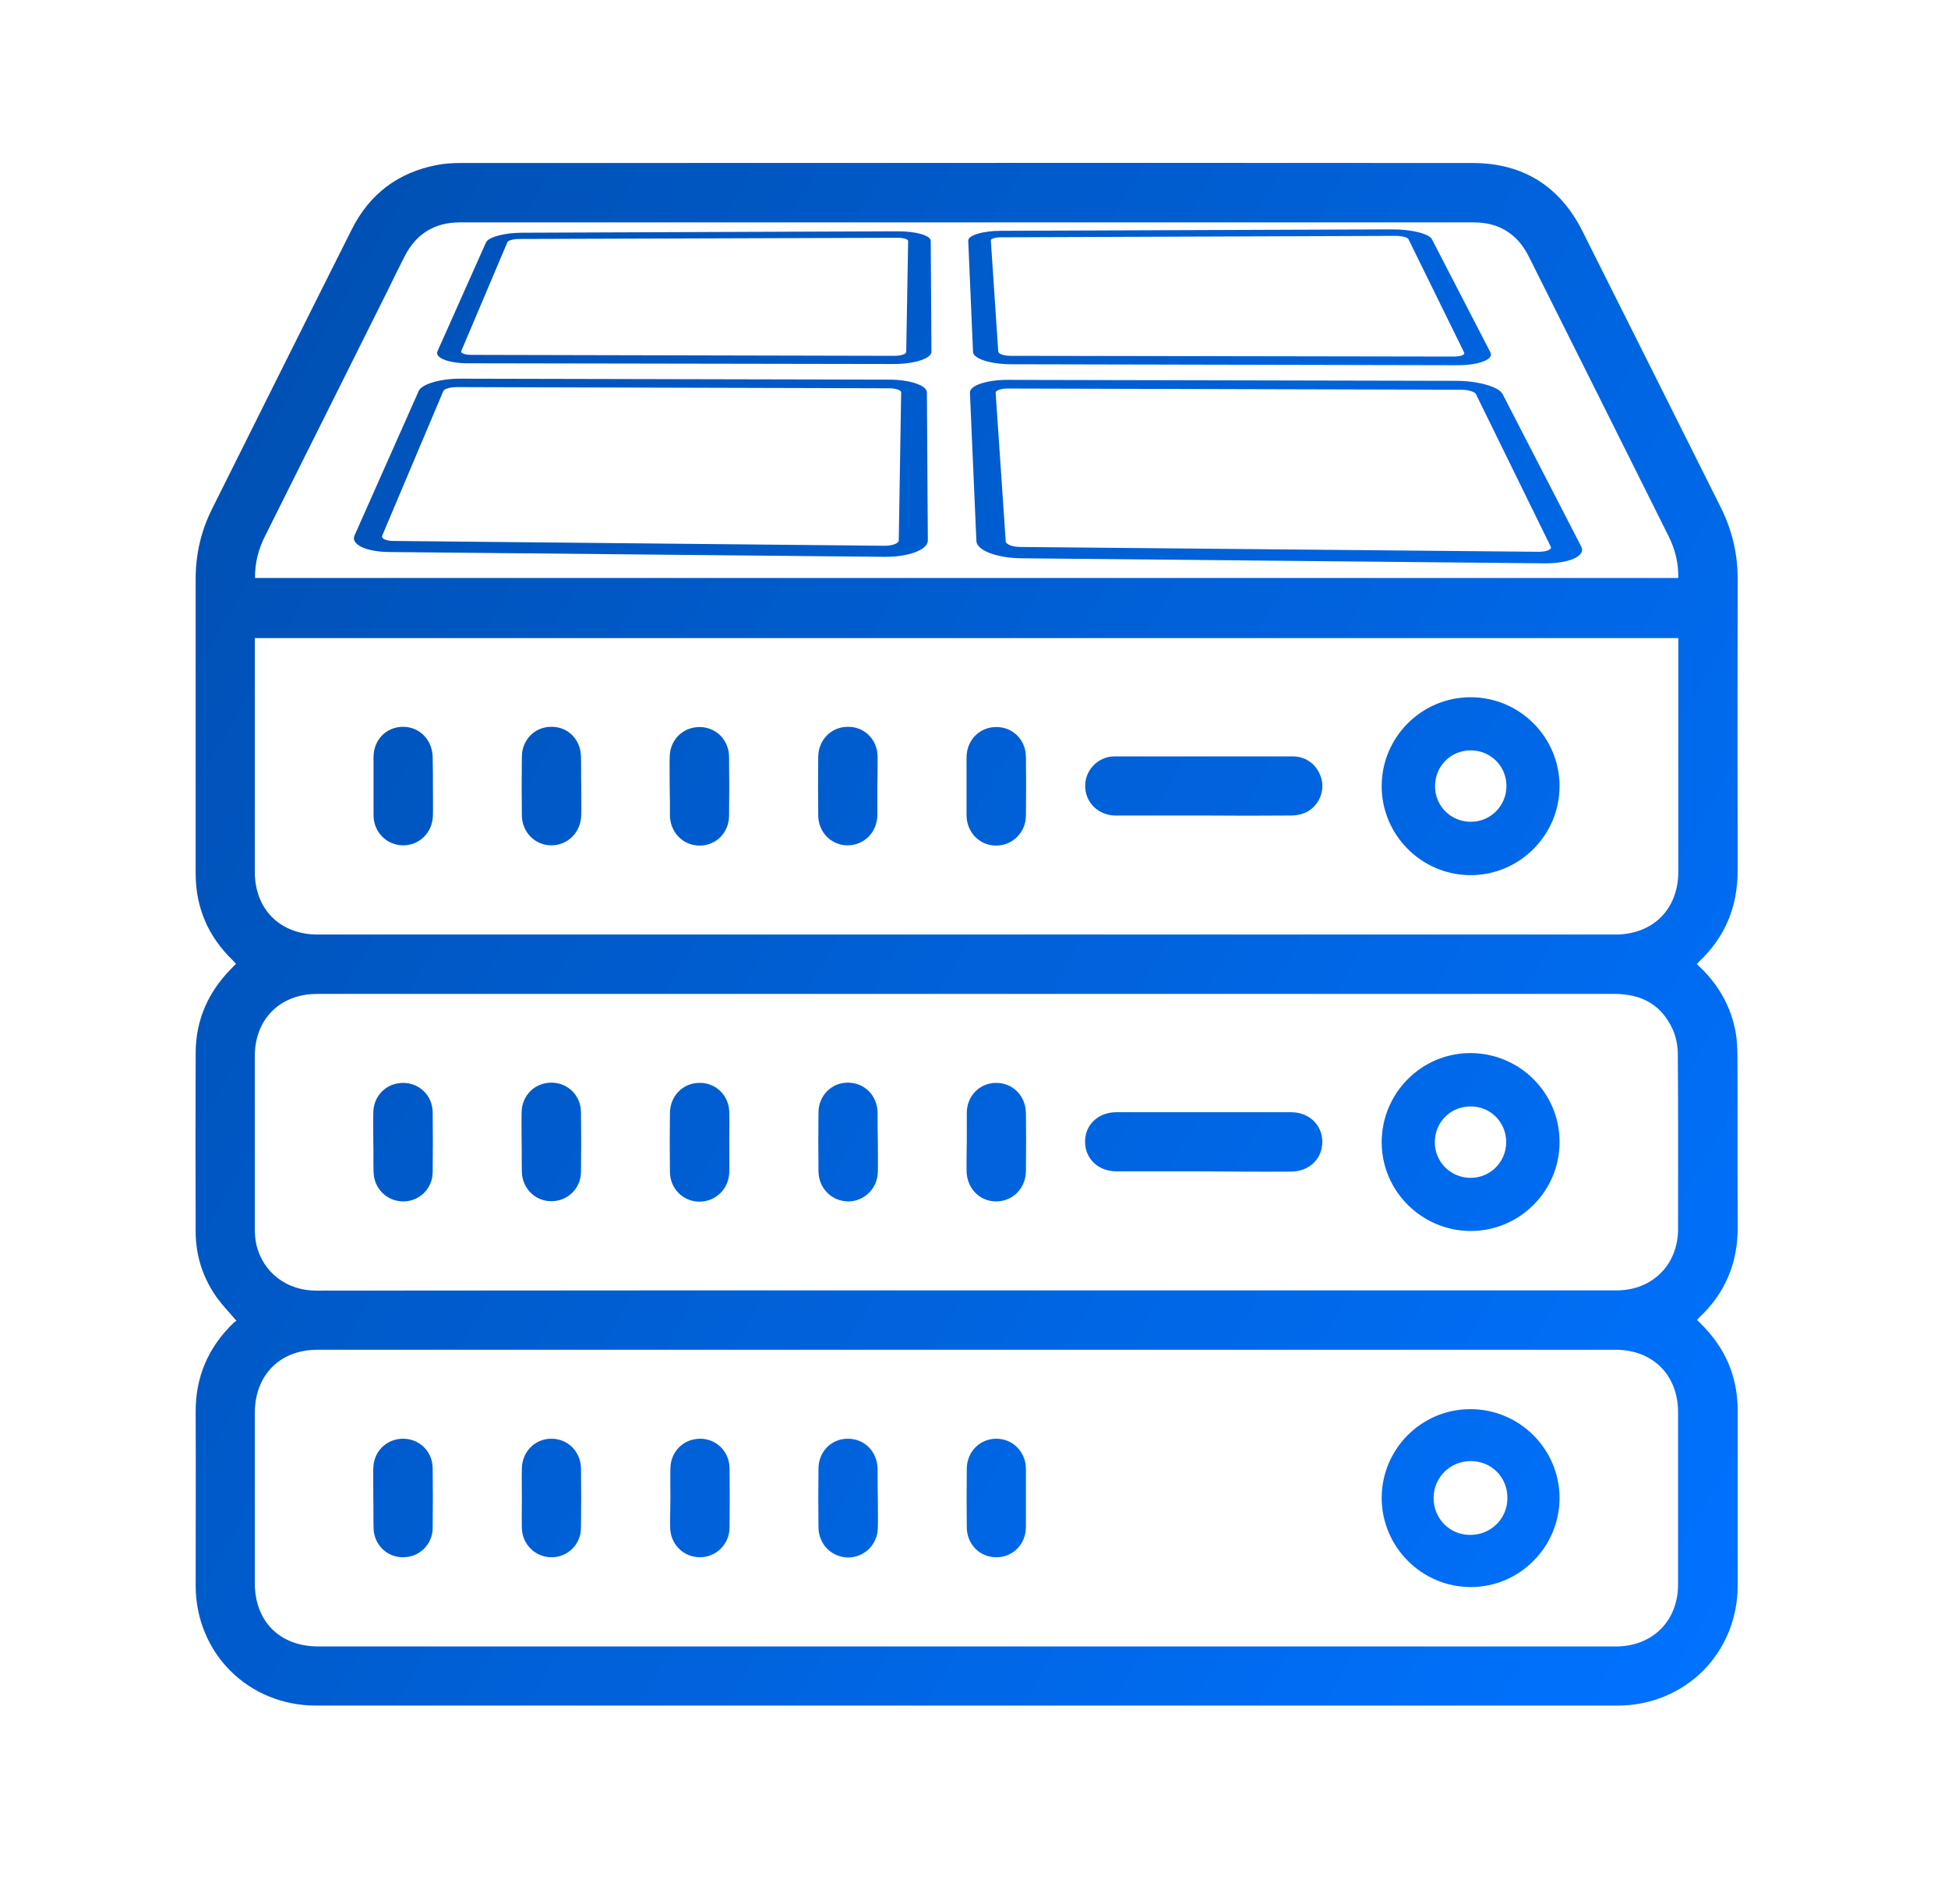 <?xml version="1.0" encoding="utf-8"?>
<!-- Generator: Adobe Illustrator 27.0.0, SVG Export Plug-In . SVG Version: 6.00 Build 0)  -->
<svg version="1.1" id="Capa_1" xmlns="http://www.w3.org/2000/svg" xmlns:xlink="http://www.w3.org/1999/xlink" x="0px" y="0px"
	 viewBox="0 0 810.4 792" style="enable-background:new 0 0 810.4 792;" xml:space="preserve">
<style type="text/css">
	.st0{fill:url(#SVGID_1_);}
</style>
<linearGradient id="SVGID_1_" gradientUnits="userSpaceOnUse" x1="75.805" y1="217.393" x2="758.47" y2="611.53">
	<stop  offset="0" style="stop-color:#0051B5"/>
	<stop  offset="1" style="stop-color:#0072FF"/>
</linearGradient>
<path class="st0" d="M705.9,401c8.7,7.9,14.2,17.3,16.2,28.6c0.5,3.1,0.7,6.4,0.7,9.6c0.1,23.7,0,47.4,0.1,71.1
	c0.1,15-5.2,27.6-16.1,37.8c-0.2,0.2-0.4,0.5-0.8,0.9c0.5,0.5,1,1,1.5,1.5c10.1,9.9,15.4,21.9,15.4,36.1c0,24.3,0,48.5,0,72.8
	c0,28.2-21.9,50-50.1,50c-180.4,0-360.8,0-541.3,0c-28.2,0-50.1-21.8-50.1-50c0-24,0.1-48,0-72c-0.1-14.8,5.3-27.2,16-37.4
	c0.3-0.3,0.7-0.4,1-0.6c-2.8-3.3-5.6-6.2-7.9-9.3c-6-8.3-9.1-17.6-9.1-27.9c-0.1-24.8-0.1-49.7,0-74.5c0.1-13.7,5.3-25.2,14.9-34.9
	c0.6-0.6,1.1-1.2,1.9-1.9c-0.4-0.5-0.9-1-1.4-1.5c-10.2-9.9-15.4-21.9-15.4-36.1c0-40.9,0-81.8,0-122.6c0-10.1,2.2-19.7,6.7-28.8
	c19.4-38.8,38.7-77.6,58.2-116.4c7.4-14.8,19.3-23.8,35.6-26.9c3.2-0.6,6.5-0.8,9.8-0.8c140.3,0,280.6-0.1,420.9,0
	c20.9,0,36.3,9.6,45.7,28.3c19.2,38.2,38.3,76.5,57.5,114.8c4.8,9.6,7.2,19.7,7.1,30.4c-0.1,40.2-0.1,80.4,0,120.7
	c0,15-5.1,27.6-16,37.9C706.6,400.2,706.3,400.5,705.9,401z M106.1,240.4c197.5,0,394.8,0,592.1,0c0.1-6.2-1.3-11.9-4-17.3
	c-19.4-38.9-38.8-77.7-58.3-116.6c-4.7-9.3-12.4-14-22.8-14c-140.6,0-281.3,0-421.9,0c-10.4,0-18.1,4.8-22.8,14
	c-2.3,4.5-4.6,9.1-6.8,13.7c-17,34.1-34.1,68.2-51.1,102.3C107.6,228.1,106,234,106.1,240.4z M106,265.4c0,1.1,0,2,0,2.9
	c0,31.4,0,62.8,0,94.3c0,15.6,10.5,26.1,26.2,26.1c179.9,0,359.9,0,539.8,0c15.6,0,26.2-10.5,26.2-26.1c0-31.5,0-63,0-94.5
	c0-0.9,0-1.7,0-2.7C500.7,265.4,303.5,265.4,106,265.4z M401.8,684.8c90.1,0,180.3,0,270.4,0c15.3,0,25.9-10.6,25.9-25.8
	c0-23.9,0-47.7,0-71.6c0-15.5-10.5-26-26-26c-180,0-360,0-540,0c-15.7,0-26,10.5-26.1,26.2c0,23.6,0,47.2,0,70.8
	c0,16,10.4,26.4,26.4,26.4C222.2,684.8,312,684.8,401.8,684.8z M402,536.7c90.2,0,180.4,0,270.6,0c14.8,0,25.5-10.7,25.5-25.5
	c0-24.2,0.1-48.4-0.1-72.5c0-3.6-0.7-7.5-2.2-10.7c-4.7-10.2-13-14.6-24.1-14.6c-101.6,0-203.1,0-304.7,0c-78.4,0-156.7,0-235.1,0
	c-15.4,0-25.9,10.5-25.9,25.9c0,23.9,0,47.9,0,71.8c0,2.3,0.2,4.6,0.7,6.8c2.8,11.4,12.6,18.9,24.8,18.9
	C221.7,536.7,311.9,536.7,402,536.7z M611.8,364c-20.4,0-37-16.7-37-37c0-20.4,16.6-37,37-37c20.4,0,37,16.6,37,37
	C648.8,347.3,632.2,364,611.8,364z M626.7,326.9c0-8.3-6.6-14.8-14.9-14.8c-8.3,0-14.8,6.6-14.8,14.9c0,8.3,6.6,14.8,14.9,14.8
	C620.1,341.8,626.7,335.2,626.7,326.9z M537.1,339.2c1.9,0,4-0.4,5.7-1.1c5.3-2.2,8.2-8.1,7.1-13.5c-1.3-5.9-6-10-12.1-10
	c-24.7,0-49.3,0-74,0c-0.8,0-1.6,0.1-2.4,0.2c-6.3,1.3-10.5,7-9.9,13.3c0.6,6.3,5.9,11,12.4,11.1c12.3,0,24.7,0,37,0
	C512.9,339.3,525,339.3,537.1,339.2z M180,315c-0.1-7.2-5.4-12.7-12.3-12.7c-7,0-12.3,5.4-12.3,12.6c0,8,0,16.1,0,24.1
	c0,7.1,5.4,12.5,12.2,12.6c6.9,0.1,12.4-5.4,12.5-12.5c0.1-4,0-8,0-12.1C180.1,323,180.1,319,180,315z M241.7,314.8
	c-0.1-7.2-5.4-12.6-12.4-12.5c-6.8,0-12.2,5.4-12.2,12.5c-0.1,8.1-0.1,16.3,0,24.4c0.1,7,5.5,12.4,12.3,12.4
	c6.8,0,12.2-5.4,12.4-12.4c0.1-4.1,0-8.2,0-12.3C241.7,322.9,241.8,318.9,241.7,314.8z M278.7,339.1c0.1,7.2,5.5,12.6,12.4,12.6
	c6.8,0,12.2-5.4,12.2-12.5c0.1-8.1,0.1-16.3,0-24.4c-0.1-7.1-5.4-12.4-12.3-12.4c-6.9,0-12.3,5.3-12.4,12.4c-0.1,4.1,0,8.2,0,12.3
	C278.7,331,278.7,335,278.7,339.1z M365.1,314.6c-0.1-7-5.5-12.4-12.4-12.3c-6.9,0-12.2,5.4-12.3,12.4c-0.1,8.1-0.1,16.3,0,24.4
	c0,7,5.4,12.5,12.2,12.5c6.9,0,12.3-5.4,12.4-12.6c0-3.9,0-7.9,0-11.8C365.1,323,365.1,318.8,365.1,314.6z M402.1,339.2
	c0.1,7,5.4,12.5,12.3,12.5c6.8,0,12.3-5.4,12.4-12.4c0.1-8.2,0.1-16.4,0-24.6c-0.1-7-5.5-12.4-12.4-12.3c-6.9,0-12.2,5.4-12.3,12.5
	c0,4,0,8,0,12.1C402.1,330.9,402.1,335,402.1,339.2z M611.9,660.1c-20.4,0-37-16.6-37.1-37c0-20.4,16.5-37,36.9-37
	c20.4,0,37,16.5,37.1,36.9C648.8,643.4,632.2,660.1,611.9,660.1z M611.9,607.7c-8.6,0-15.4,6.7-15.5,15.2
	c-0.1,8.6,6.6,15.5,15.1,15.5c8.7,0.1,15.6-6.7,15.6-15.3C627.2,614.5,620.5,607.7,611.9,607.7z M155.4,635.4
	c0.1,7,5.5,12.4,12.4,12.3c6.7,0,12.2-5.4,12.2-12.2c0.1-8.3,0.1-16.6,0-24.9c-0.1-6.9-5.5-12.2-12.3-12.2
	c-6.9,0-12.3,5.3-12.4,12.3c-0.1,4,0,8,0,12.1C155.4,627,155.3,631.2,155.4,635.4z M217.1,635.4c0.1,6.9,5.5,12.2,12.2,12.3
	c6.8,0.1,12.4-5.3,12.4-12.3c0.1-8.2,0.1-16.4,0-24.6c-0.1-7-5.4-12.4-12.3-12.4c-6.9,0-12.2,5.4-12.3,12.4c-0.1,4,0,8,0,12.1
	C217.1,627.1,217,631.2,217.1,635.4z M278.8,635.3c0.1,7,5.5,12.4,12.4,12.4c6.7,0,12.2-5.4,12.3-12.2c0.1-8.3,0.1-16.6,0-24.9
	c-0.1-6.9-5.5-12.2-12.2-12.2c-6.9,0-12.3,5.3-12.4,12.3c-0.1,4.1,0,8.2,0,12.3S278.7,631.2,278.8,635.3z M365.1,611
	c-0.1-7.2-5.4-12.6-12.4-12.6c-6.9,0-12.2,5.4-12.2,12.5c-0.1,8.1-0.1,16.3,0,24.4c0.1,7,5.4,12.4,12.3,12.5
	c6.8,0,12.3-5.4,12.4-12.4c0.1-4,0-8,0-12.1C365.1,619.2,365.1,615.1,365.1,611z M426.8,610.8c-0.1-7-5.5-12.4-12.3-12.4
	c-6.9,0-12.2,5.4-12.3,12.4c-0.1,8.1-0.1,16.3,0,24.4c0,7.1,5.4,12.5,12.2,12.5c6.9,0.1,12.4-5.4,12.4-12.6c0-4,0-8,0-12.1
	C426.8,619,426.8,614.9,426.8,610.8z M611.9,512c-20.4,0-37.1-16.6-37.1-36.9c0-20.4,16.5-37.1,36.9-37.1
	c20.4,0,37.1,16.5,37.1,36.9C648.9,495.3,632.2,512,611.9,512z M611.7,460.2c-8.3,0-14.8,6.6-14.8,14.9c0,8.2,6.6,14.8,14.9,14.8
	c8.2,0,14.8-6.6,14.8-14.9C626.6,466.7,620,460.1,611.7,460.2z M537,487.3c7.6,0,13.1-5.2,13.1-12.4c0-7-5.5-12.3-13-12.3
	c-24.2,0-48.5,0-72.7,0c-7.5,0-13,5.2-13,12.2c0,7.2,5.5,12.4,13.1,12.4c12.1,0,24.2,0,36.2,0C512.8,487.3,524.9,487.4,537,487.3z
	 M155.4,487.3c0.1,7,5.5,12.4,12.4,12.4c6.7,0,12.2-5.4,12.2-12.2c0.1-8.3,0.1-16.6,0-24.9c-0.1-6.9-5.5-12.2-12.3-12.2
	c-6.9,0-12.3,5.3-12.4,12.3c-0.1,4,0,8,0,12.1C155.4,479,155.3,483.1,155.4,487.3z M217.1,487.3c0.1,7,5.6,12.4,12.4,12.3
	c6.7,0,12.2-5.4,12.2-12.2c0.1-8.3,0.1-16.6,0-24.9c-0.1-6.9-5.5-12.2-12.3-12.2c-6.9,0-12.3,5.3-12.4,12.3c-0.1,4,0,8,0,12.1
	C217.1,479,217,483.2,217.1,487.3z M303.4,462.7c-0.1-7-5.5-12.4-12.4-12.3c-6.9,0-12.2,5.4-12.3,12.5c-0.1,8.1-0.1,16.3,0,24.4
	c0,7,5.4,12.5,12.3,12.5c6.8,0,12.3-5.4,12.4-12.4c0.1-4.1,0-8.2,0-12.3S303.5,466.8,303.4,462.7z M365.1,462.9
	c-0.1-7.2-5.4-12.6-12.4-12.6c-6.8,0-12.2,5.4-12.2,12.5c-0.1,8.1-0.1,16.3,0,24.4c0.1,7,5.4,12.4,12.3,12.5
	c6.8,0,12.3-5.4,12.4-12.4c0.1-4,0-8,0-12.1C365.1,471.1,365.1,467,365.1,462.9z M402.1,487c0.1,7.2,5.4,12.7,12.3,12.7
	c6.9,0,12.3-5.4,12.4-12.6c0.1-8,0.1-16.1,0-24.1c-0.1-7.2-5.4-12.6-12.4-12.6c-6.8,0-12.2,5.4-12.2,12.5c0,4,0,8,0,12.1
	C402.1,478.9,402.1,483,402.1,487z M371.9,151.4l-177.2-0.3c-8.2,0-13.9-2.3-12.7-5l20.2-45.3c1-2.2,7.7-4,15-4l156.3-0.6
	c7.5,0,13.7,1.7,13.7,4l0.3,46.2C387.4,149.1,380.5,151.4,371.9,151.4z M216,99.4c-2.4,0-4.6,0.6-4.9,1.3l-19.2,45.3
	c-0.4,0.9,1.5,1.6,4.2,1.6L372,148c2.8,0,5-0.7,5-1.6l0.8-46.2c0-0.7-2-1.3-4.5-1.3L216,99.4z M606.4,151.9l-185.7-0.4
	c-8.6,0-15.8-2.3-15.9-5.1l-2-46.3c-0.1-2.2,6-4.1,13.6-4.1l162.9-0.6c7.9,0,15.2,1.8,16.4,4.1l24.4,47.2
	C621.4,149.5,615.3,151.9,606.4,151.9z M416.6,98.7c-2.5,0-4.5,0.6-4.4,1.3l3.1,46.3c0.1,0.9,2.4,1.7,5.2,1.7l184.2,0.3
	c2.9,0,4.9-0.7,4.4-1.7l-23.2-47.2c-0.4-0.7-2.8-1.3-5.3-1.3L416.6,98.7z M367.9,231.6l-206.1-2c-9.6-0.1-16-3.2-14.3-6.9l26.7-60.1
	c1.3-2.9,9-5.1,17.3-5.1l178.4,0.4c8.6,0,15.7,2.4,15.7,5.3l0.4,61.6C386,228.7,377.9,231.7,367.9,231.6z M190.1,161
	c-2.7,0-5.3,0.7-5.7,1.7L159,222.8c-0.5,1.2,1.6,2.2,4.7,2.2L368,227c3.2,0,5.9-1,5.9-2.2l1-61.6c0-1-2.3-1.7-5.1-1.7L190.1,161z
	 M642.4,234.3l-217.6-2.1c-10.1-0.1-18.4-3.3-18.6-7.1l-2.7-61.8c-0.1-2.9,6.8-5.3,15.5-5.3l186.9,0.4c9,0,17.7,2.5,19.2,5.5
	l32.7,63.4C659.9,231.2,653,234.4,642.4,234.3z M419.3,161.6c-2.9,0-5.1,0.8-5.1,1.7l4.2,61.9c0.1,1.2,2.8,2.3,6.1,2.3l215.6,2
	c3.4,0,5.7-1,5-2.2L614,163.9c-0.5-1-3.3-1.8-6.3-1.8L419.3,161.6z"/>
</svg>
